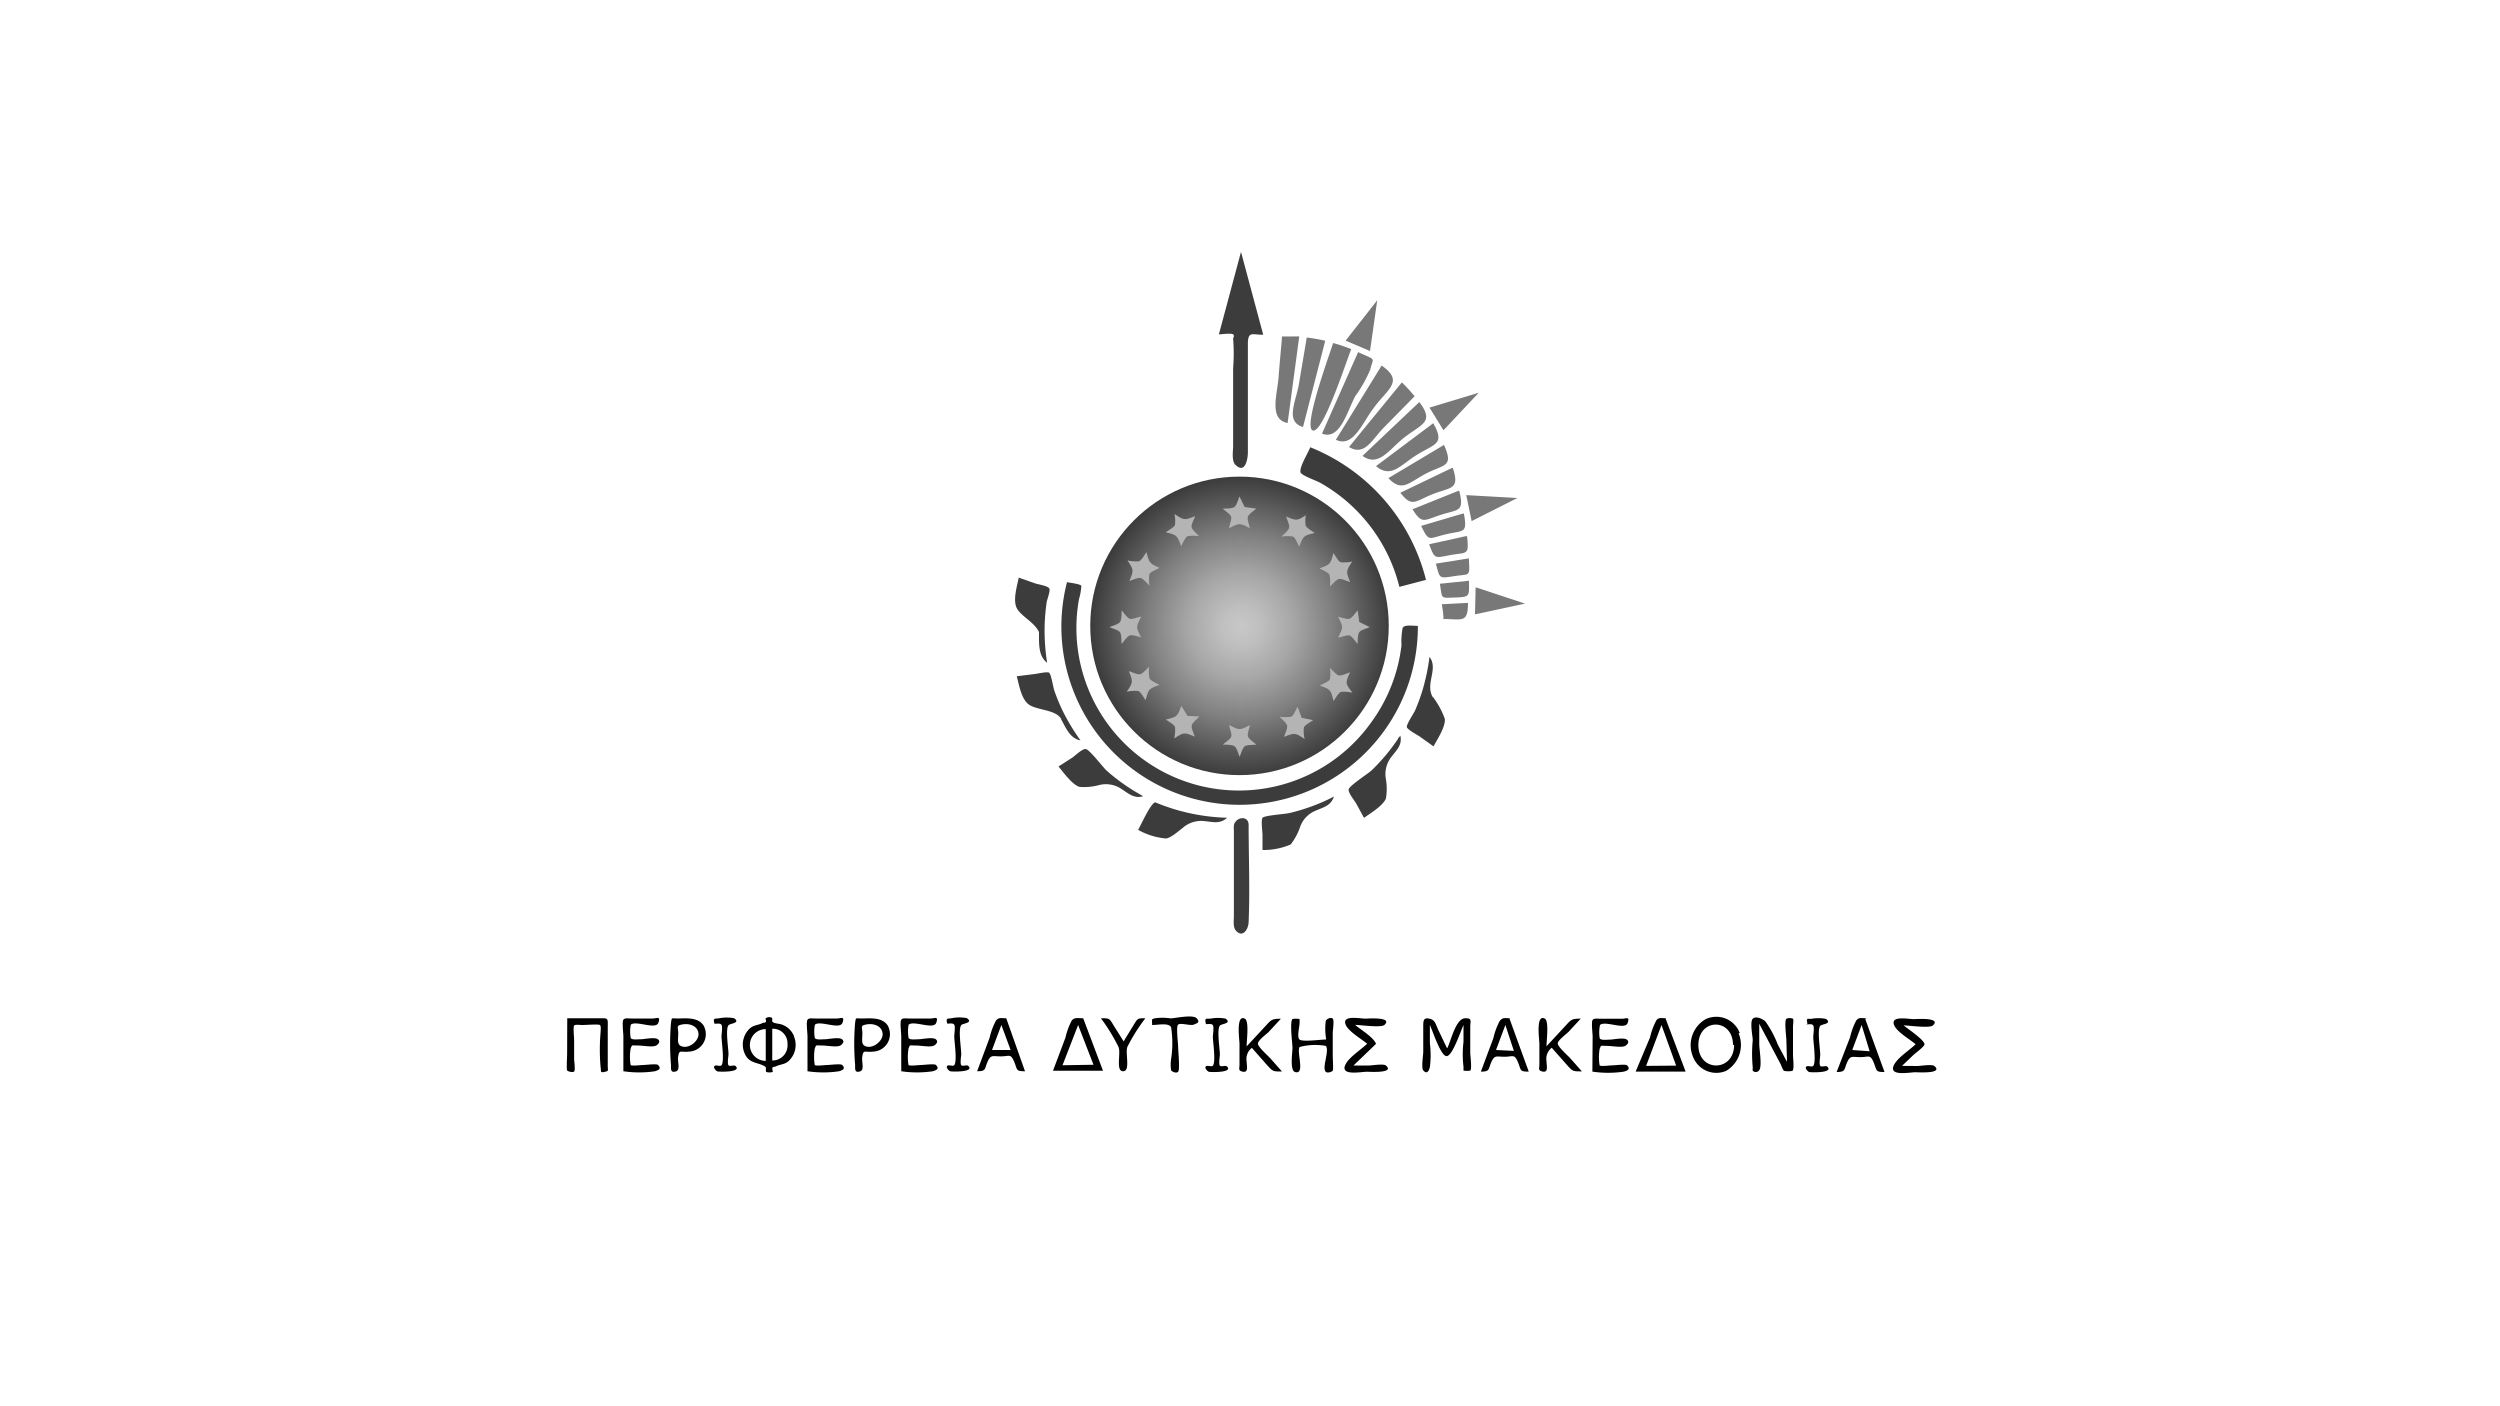 <svg id="Icon" xmlns="http://www.w3.org/2000/svg" xmlns:xlink="http://www.w3.org/1999/xlink" viewBox="0 0 200 112.5"><defs><style>.cls-1{fill:url(#radial-gradient);}.cls-2{fill:#b4b4b4;}.cls-3{fill:#3c3c3c;}.cls-4{fill:#787878;}</style><radialGradient id="radial-gradient" cx="99.04" cy="49.87" r="13.59" gradientTransform="translate(12.11 6.24) scale(0.88 0.88)" gradientUnits="userSpaceOnUse"><stop offset="0" stop-color="#c8c8c8"/><stop offset="0.13" stop-color="#bfbfbf"/><stop offset="0.35" stop-color="#a7a7a7"/><stop offset="0.62" stop-color="#7f7f7f"/><stop offset="0.93" stop-color="#484848"/><stop offset="1" stop-color="#3c3c3c"/></radialGradient></defs><title>Perifereia Makedonias2</title><path d="M45.38,81.46h2.46c.88,0,.78-.06.78.82s0,2,0,3c0,.38.1.38-.2.46-.46.12-.31-.07-.37-.35a15.87,15.87,0,0,1,0-2.84c0-.17.05-.47-.06-.55s-1.13,0-1.39,0-.58-.06-.67.05,0,.95,0,1.16v1.51c0,.15.11.9,0,1s-.5,0-.56-.09,0-1.08,0-1.33Zm4.49,4.24a8.63,8.63,0,0,0,2.53,0c.15-.06.59-.14.25-.5-.11-.12-1,0-1.2,0s-.91.1-1,0a4,4,0,0,1,0-1.31c.13-.34.07-.25.55-.25s1.2.16,1.5,0c.14-.08.38-.31.13-.5s-1.1,0-1.35,0-.69.07-.82-.09a2.91,2.91,0,0,1,0-1.07c.4-.38,2,.43,2.21-.16s-.17-.32-.48-.34c-.56,0-1.12,0-1.68,0-.29,0-.52-.06-.64.1s0,1.07,0,1.33Zm6.46-3.57a1.4,1.4,0,0,1-1.23,2c-.64.08-.76-.21-.85.42-.06.43.21,1.06-.2,1.17s-.37-.18-.37-.52a20.23,20.23,0,0,1,0-3.39c.08-.45,0-.33.58-.33C55,81.46,55.93,81.38,56.34,82.13Zm-.45.63c0-.66-.69-.91-1.26-.81s-.36.17-.36.75c0,.39-.1.79.16.95C55,84,55.88,83.34,55.88,82.75Zm1.28-.86c.24,0,.46-.06.56.09s0,.74,0,.93c0,.38.25,2,0,2.3-.11.13-.43-.06-.56.06s.12.39.23.43,2,.09,1.45-.43c-.12-.11-.45.07-.56-.06s0-.75,0-.88c0-.46-.26-2,0-2.32.11-.15,1-.17.45-.56a3.21,3.21,0,0,0-1.19,0C57.22,81.52,57,81.39,57.16,81.89Zm6.35,1a1.76,1.76,0,0,1-.44,2c-.32.27-.65.24-1,.41-.13.06-.18,0-.26.09s.05.32,0,.36a.9.9,0,0,1-.5,0c-.09-.07,0-.34-.06-.4-.54-.41-1.31-.21-1.68-1.09a1.77,1.77,0,0,1,.42-2c.31-.27.65-.25,1-.42.13-.06.2,0,.27-.09s-.05-.26,0-.3a.51.51,0,0,1,.43-.07c.2.11,0,.24.13.37s.53.12.77.22A1.61,1.61,0,0,1,63.51,82.87Zm-2.25-.57a1.27,1.27,0,0,0,0,2.54ZM63,83.53a1.17,1.17,0,0,0-1.22-1.23v2.54A1.21,1.21,0,0,0,63,83.53ZM64.6,85.7a8.63,8.63,0,0,0,2.53,0c.15-.06.59-.14.25-.5-.11-.12-1,0-1.2,0s-.91.1-1,0a4,4,0,0,1,0-1.31c.13-.34.07-.25.55-.25s1.2.16,1.5,0c.14-.08.38-.31.13-.5s-1.1,0-1.35,0-.69.07-.82-.09a2.91,2.91,0,0,1,0-1.07c.4-.38,2,.43,2.21-.16s-.17-.32-.48-.34c-.56,0-1.12,0-1.68,0-.29,0-.52-.06-.64.1s0,1.07,0,1.33Zm6.46-3.57a1.4,1.4,0,0,1-1.23,2c-.64.08-.76-.21-.85.42-.06.43.21,1.06-.2,1.17s-.37-.18-.37-.52a20.23,20.23,0,0,1,0-3.39c.08-.45,0-.33.58-.33C69.73,81.46,70.66,81.38,71.07,82.13Zm-.45.63c0-.66-.69-.91-1.26-.81s-.36.17-.36.75c0,.39-.1.79.16.95C69.71,84,70.61,83.34,70.61,82.75ZM72.1,85.7a8.63,8.63,0,0,0,2.53,0c.15-.06.59-.14.25-.5-.11-.12-1,0-1.2,0s-.91.1-1,0a4,4,0,0,1,0-1.31c.13-.34.07-.25.55-.25s1.2.16,1.5,0c.14-.08.38-.31.13-.5s-1.1,0-1.35,0-.69.07-.82-.09a2.91,2.91,0,0,1,0-1.07c.4-.38,2,.43,2.21-.16s-.17-.32-.48-.34c-.56,0-1.12,0-1.68,0-.29,0-.52-.06-.64.1s0,1.07,0,1.33Zm3.68-3.81c.24,0,.46-.06.56.09s0,.74,0,.93c0,.38.25,2,0,2.3-.11.13-.43-.06-.56.06s.12.39.23.43,2,.09,1.45-.43c-.12-.11-.45.07-.56-.06s0-.75,0-.88c0-.46-.26-2,0-2.32.11-.15,1-.17.45-.56a3.21,3.21,0,0,0-1.19,0C75.84,81.52,75.64,81.39,75.78,81.89Zm4.72-.43L82,85.7c-.75,0-.59-.1-.87-.77s-.4-.42-1.06-.42-.8-.16-1.06.42-.1.77-.84.77l1-2.68a5.57,5.57,0,0,1,.5-1.36C79.9,81.37,80.06,81.46,80.5,81.46ZM80.85,84,80.11,82,79.36,84Zm5.79-2.58,1.6,4.24h-4l1-2.66a5.37,5.37,0,0,1,.52-1.39C86,81.38,86.22,81.46,86.64,81.46Zm.84,3.76L86.25,82,85,85.22Zm2.41-1.87L89.07,82c-.33-.54-.31-.54-1-.54a14.45,14.45,0,0,1,1.42,2.32c.19.51-.25,1.92.36,1.92s.15-1.44.34-1.95a14.54,14.54,0,0,1,1.44-2.29c-.63,0-.61,0-.94.54ZM92.17,82c.49,0,1.35-.2,1.52.19a8.26,8.26,0,0,1,0,2.52,3,3,0,0,0,0,.92c.06.09.4.27.56.11s0-1.69,0-2-.18-1.6,0-1.77,1,.11,1.25,0,.54-.16.24-.5-1.77,0-2.1,0a4.27,4.27,0,0,0-1.29,0C92.09,81.58,92.17,81.5,92.17,82Zm4.3-.07c.24,0,.46-.06.56.09s0,.74,0,.93c0,.38.25,2,0,2.3-.11.13-.43-.06-.56.06s.12.39.23.43,2,.09,1.45-.43c-.12-.11-.45.07-.56-.06s0-.75,0-.88c0-.46-.26-2,0-2.32.11-.15,1-.17.45-.56a3.21,3.21,0,0,0-1.19,0C96.53,81.52,96.34,81.39,96.47,81.89Zm6-.43c-.78,0-.78.1-1.32.68l-1.42,1.53c0-.48.21-2-.13-2.21-.75-.4-.44,1.69-.44,2v1.63c0,.38-.11.5.2.59.56.16.37-.45.37-.82a1.11,1.11,0,0,1,.42-1.07l1.22,1.38c.46.52.49.51,1.19.51l-.93-1.05c-.18-.2-1-.92-1-1.18s.72-.79.87-.94Zm3.61,1.66c-.39,0-1.9.21-2.12,0s0-1,0-1.26a1.76,1.76,0,0,0,0-.38,1.74,1.74,0,0,0-.56,0c-.24.24,0,2,0,2.32s-.23,1.79.2,1.92c.84.26.11-1.61.37-2a4.88,4.88,0,0,1,2.09-.09c.33.35-.33,1.75,0,2.07.15.14.5,0,.56-.09s0-.9,0-1.15V82.62c0-.19.13-1,0-1.13s-.5,0-.56.2A4.91,4.91,0,0,0,106.09,83.12Zm4,.35c-.2-.54-1.21-1.12-1.67-1.52.4,0,2.09.25,2.35,0,.69-.66-1.38-.5-1.54-.5-.43,0-1.94-.32-1.55.52.24.53,1.26,1.11,1.7,1.49-.48.47-1.48,1.09-1.75,1.7-.4.89,1.27.54,1.74.54.18,0,2.26.14,1.51-.5-.18-.16-1.13,0-1.37,0h-1.22Zm5.68.34-.69-1.44c-.23-.49-.25-.82-.73-.92s-.48.19-.48.66v2c0,.24-.17,1.3,0,1.48.32.36.46,0,.53-.26a7.61,7.61,0,0,0,0-1.91V82c.22.46.87,2.5,1.34,2.49s1.12-2,1.35-2.49v1.34a8.47,8.47,0,0,0,0,2c0,.1,0,.25,0,.31a1.9,1.9,0,0,0,.54,0c.15-.16,0-1.22,0-1.42V82.2c0-.54.17-.74-.39-.74C116.49,81.45,116.11,83.14,115.8,83.82Zm5-2.36,1.54,4.24c-.75,0-.59-.1-.87-.77s-.4-.42-1.06-.42-.8-.16-1.06.42-.1.77-.84.77l1-2.68a5.57,5.57,0,0,1,.5-1.36C120.22,81.37,120.38,81.46,120.82,81.46Zm.35,2.58L120.43,82,119.68,84Zm5.35-2.58c-.78,0-.78.1-1.32.68l-1.42,1.53c0-.48.21-2-.13-2.21-.75-.4-.44,1.69-.44,2v1.63c0,.38-.11.5.2.59.56.16.37-.45.37-.82a1.11,1.11,0,0,1,.42-1.07l1.22,1.38c.46.52.49.51,1.19.51l-.93-1.05c-.18-.2-1-.92-1-1.18s.73-.79.87-.94Zm.93,4.24a8.63,8.63,0,0,0,2.53,0c.15-.06.59-.14.25-.5-.11-.12-1,0-1.2,0s-.91.1-1,0a4,4,0,0,1,0-1.31c.13-.34.07-.25.55-.25s1.2.16,1.5,0c.14-.08.38-.31.13-.5s-1.1,0-1.35,0-.69.07-.82-.09A2.91,2.91,0,0,1,128,82c.4-.38,2,.43,2.21-.16s-.17-.32-.48-.34c-.56,0-1.12,0-1.68,0-.29,0-.52-.06-.64.1s0,1.07,0,1.33Zm5.86-4.24,1.6,4.24h-4L132,83a5.37,5.37,0,0,1,.52-1.39C132.71,81.38,132.88,81.46,133.31,81.46Zm.84,3.76L132.92,82l-1.23,3.27Zm5-2.58a2.41,2.41,0,0,1-1,3,2,2,0,0,1-2.65-1.13,2.4,2.4,0,0,1,1-3A2,2,0,0,1,139.18,82.64Zm-.45.94c0-2.2-2.77-2.18-2.77,0S138.73,85.78,138.73,83.58Zm4.32,1.34-.74-1.39a8.13,8.13,0,0,0-1-1.86c-.17-.16-.75-.46-1-.2s0,1.43,0,1.71a11.27,11.27,0,0,0,0,2.18c0,.21-.06.25.08.33a.33.33,0,0,0,.44-.11c.24-.34,0-1.66,0-2.08V81.9l1.71,3.23c.05.1.17.47.28.54a1.64,1.64,0,0,0,.66,0c.17-.14.05-1,.05-1.25V82.12c0-.1.06-.55,0-.62a.69.69,0,0,0-.53,0c-.18.16,0,1.48,0,1.72Zm1.54-3c.24,0,.46-.06.56.09s0,.74,0,.93c0,.38.25,2,0,2.3-.11.13-.43-.06-.56.06s.12.39.23.43,2,.09,1.45-.43c-.12-.11-.45.07-.56-.06s0-.75,0-.88c0-.46-.26-2,0-2.32.11-.15,1-.16.45-.56a3.21,3.21,0,0,0-1.19,0C144.65,81.52,144.46,81.39,144.6,81.89Zm4.72-.43,1.54,4.24c-.75,0-.59-.1-.87-.77s-.4-.42-1.06-.42-.8-.16-1.06.42-.1.77-.84.77L148,83a5.57,5.57,0,0,1,.5-1.36C148.72,81.37,148.87,81.46,149.32,81.46Zm.35,2.58L148.93,82,148.18,84Zm2.59,1.17.9-.86c.13-.13.88-.67.9-.86,0-.36-1.37-1.26-1.67-1.52.4,0,2.09.25,2.35,0,.69-.66-1.38-.5-1.54-.5-.43,0-1.94-.32-1.55.52.24.53,1.26,1.11,1.7,1.49-.48.47-1.48,1.09-1.75,1.7-.4.89,1.27.54,1.74.54.18,0,2.26.14,1.51-.5-.18-.16-1.13,0-1.37,0Z"/><circle class="cls-1" cx="99.16" cy="50.07" r="11.94"/><path class="cls-2" d="M99.57,40.56l.93.13c-.17.16-.6.44-.67.65s.12.7.16.92c-.82-.43-.84-.43-1.66,0,0-.23.23-.71.16-.92s-.51-.49-.67-.65c.23,0,.74,0,.93-.13s.31-.63.41-.84ZM100,58c-.82.43-.84.43-1.66,0,0,.23.23.71.16.92s-.51.49-.67.65c.23,0,.74,0,.93.13s.31.63.41.84c.1-.21.23-.71.41-.84s.7-.1.93-.13c-.17-.16-.6-.44-.67-.65S99.95,58.23,100,58ZM91.3,51c-.43-.82-.43-.84,0-1.66-.23,0-.71.23-.92.16s-.49-.51-.65-.67c0,.23,0,.74-.13.93s-.63.31-.84.41c.21.1.71.23.84.41s.1.7.13.93c.16-.17.44-.6.65-.67S91.07,50.92,91.3,51Zm17.44-1.24-.13-.93c-.16.17-.44.6-.65.67s-.7-.12-.92-.16c.43.82.43.84,0,1.66.23,0,.71-.23.92-.16s.49.51.65.67c0-.23,0-.74.13-.93s.63-.31.84-.41ZM95.61,41.29c-.86.34-.88.34-1.65-.17A2.81,2.81,0,0,1,94,42c-.09.2-.55.44-.74.58.89.23.91.24,1.23,1.11.12-.19.31-.68.5-.79a2.81,2.81,0,0,1,.94,0c-.15-.18-.55-.5-.6-.72S95.55,41.51,95.61,41.29Zm8.52,16.13-.32-.88c-.12.19-.31.68-.5.79a2.81,2.81,0,0,1-.94,0c.15.18.55.5.6.72s-.19.68-.25.9c.86-.34.88-.34,1.65.17a2.81,2.81,0,0,1-.06-.93c.09-.2.55-.44.74-.58ZM91.93,53.34c-.18.15-.5.55-.72.6s-.68-.19-.9-.25c.34.86.34.88-.17,1.65a2.81,2.81,0,0,1,.93-.06c.2.09.44.55.58.74.23-.89.24-.91,1.11-1.23-.19-.12-.68-.31-.79-.5A2.81,2.81,0,0,1,91.93,53.34Zm14.46-6.42c.18-.15.5-.55.72-.6s.68.19.9.25c-.34-.86-.34-.88.17-1.65a2.81,2.81,0,0,1-.93.06c-.2-.09-.44-.55-.58-.74-.23.89-.24.91-1.11,1.23.19.12.68.31.79.5A2.81,2.81,0,0,1,106.39,46.93ZM91.72,44.17c-.14.18-.38.64-.59.73a2.81,2.81,0,0,1-.93-.07c.5.77.51.8.15,1.65.22-.06.68-.29.9-.24s.54.46.71.61a2.81,2.81,0,0,1,0-.93c.11-.19.6-.37.8-.49C92,45.08,91.94,45.07,91.72,44.17ZM108,53.79c-.22.06-.68.29-.9.24s-.54-.46-.71-.61a2.81,2.81,0,0,1,0,.93c-.11.19-.6.37-.8.49.86.33.88.35,1.09,1.24.14-.18.38-.64.59-.73a2.81,2.81,0,0,1,.93.07C107.62,54.67,107.61,54.65,108,53.79Zm-13,3.48-.49-.8c-.33.86-.35.88-1.24,1.09.18.14.64.38.73.59a2.81,2.81,0,0,1-.07.93c.77-.5.8-.51,1.65-.15-.06-.22-.29-.68-.24-.9s.46-.54.61-.71Zm9.54-16.1c-.77.5-.8.51-1.65.15.06.22.29.68.24.9s-.46.54-.61.71a2.81,2.81,0,0,1,.93,0c.19.11.37.6.49.8.33-.86.35-.88,1.24-1.09-.18-.14-.64-.38-.73-.59A2.81,2.81,0,0,1,104.47,41.18Z"/><path class="cls-3" d="M106.45,63.86a2,2,0,0,1,.26-.13c-.24.74-.82.84-1.54,1.16A2.18,2.18,0,0,0,104,66.18a4.67,4.67,0,0,1-.75,1.38A5.53,5.53,0,0,1,101,68l0-1.2c0-.25-.13-1.17,0-1.37s1.8-.3,2.17-.39A15.39,15.39,0,0,0,106.45,63.86Zm-14,.33c-.34-.06-1.18,1.82-1.4,2.2a5.57,5.57,0,0,0,2.23.69c.42-.06,1-.6,1.33-.84a2.22,2.22,0,0,1,1.65-.56c.78.07,1.33.27,1.91-.26A16,16,0,0,1,92.45,64.2Zm-1.25-.64a15.38,15.38,0,0,1-2.67-1.9c-.28-.25-1.39-1.72-1.68-1.73s-.87.56-1.08.7l-1.09.7c.4.47,1.06,1.42,1.67,1.63a4.53,4.53,0,0,0,1.56-.14,2.22,2.22,0,0,1,1.72.25c.66.42,1.07.85,1.82.64A2,2,0,0,0,91.2,63.56Zm-6.31-6c.41.73.72,1.53,1.55,1.68A16.76,16.76,0,0,1,85,56.84a15.33,15.33,0,0,1-.66-1.61c-.08-.23-.25-1.33-.42-1.42s-.94.09-1.2.12l-1.38.17c.2.75.38,1.94,1.07,2.33S84.49,56.8,84.89,57.51Zm-1.77-6.94c0,.87-.06,1.88.65,2.41a16.69,16.69,0,0,1-.2-2.89,15.47,15.47,0,0,1,.15-1.85c0-.24.34-1,.22-1.21s-1-.34-1.13-.4l-1.31-.46c-.14.7-.51,1.88-.12,2.51S82.77,49.8,83.12,50.57Zm31.51,5.18c-.65-1.1.47-2.26-.27-3.24a16.78,16.78,0,0,1-.56,2.67,15.33,15.33,0,0,1-.6,1.63c-.1.22-.72,1.14-.65,1.33s.75.57,1,.72l1.13.81c.27-.5,1-1.61.9-2.22A6.63,6.63,0,0,0,114.63,55.75Zm-2.79,3.32a15.39,15.39,0,0,1-2.1,2.51c-.27.26-1.82,1.25-1.85,1.54s.49.91.61,1.13l.62,1.14c.49-.36,1.5-.95,1.75-1.54a4.53,4.53,0,0,0,0-1.57,2.22,2.22,0,0,1,.39-1.7c.47-.63.93-1,.77-1.76A2,2,0,0,0,111.84,59.08Zm.11-12.16a13.18,13.18,0,0,0-6.34-8.33c-.32-.18-1.52-.59-1.57-.84-.09-.45.6-1.52.78-2a15.48,15.48,0,0,1,9.26,10.61Zm1.48,3.15a14.26,14.26,0,1,1-28.07-3.53c.2.05,1,.13,1.15.29a4.81,4.81,0,0,1-.19,1.07,13,13,0,0,0,23.42,9.8,13,13,0,0,0,2.38-6.11,5.55,5.55,0,0,1,.09-1.38C112.36,49.95,113,50.07,113.42,50.07ZM99.89,66c0,2.58.11,5.18,0,7.75,0,.53-.44,1.32-1,.72-.27-.27-.18-.84-.18-1.18V68.51c0-.71,0-1.43,0-2.14a1.87,1.87,0,0,1,0-.34C98.84,65.35,99.89,65.19,99.89,66Zm1.16-39.25-1.77-6.6-1.77,6.6c.18,0,1-.12,1.14,0s0,.25,0,.35a14.78,14.78,0,0,1,0,2.36v6.21c0,.39-.14,1.19.18,1.51.79.78,1-.47,1-1V27.35C99.89,26.51,100.19,26.78,101.05,26.78Z"/><path class="cls-4" d="M113.17,31.7l-2.42,2.46c-1,1-1.55,2.36-2.83,1.6l4.23-5.17A13.68,13.68,0,0,1,113.17,31.7Zm.37.47L109,36.47c1.28.92,2.11-.48,3.28-1.42C113.72,33.91,114.79,33.81,113.55,32.17Zm-3-2.94-3.67,5.95c1.39.68,2.13-1.38,3-2.51C111,31.1,112.38,30.52,110.51,29.23Zm-3.89-1.79c-.31,1-2.44,6.78-1.62,7s2.62-5.39,3.07-6.51A13.12,13.12,0,0,0,106.61,27.43Zm2,.73-2.89,6.52c1.44.56,2-1.75,2.66-3a10.52,10.52,0,0,0,1.2-2.12C109.86,28.53,110.16,28.87,108.63,28.16ZM104.54,27l-.63,3.74c-.23,1.36-1.13,3,.33,3.42l1.78-6.9A14.64,14.64,0,0,0,104.54,27Zm10.13,6.85-4.59,3.44c1.2,1,1.94-.06,3.23-.88C114.75,35.51,115.63,35.56,114.67,33.88Zm-12.1-7c-.09,1.09-.2,2.18-.28,3.27-.1,1.43-.81,3.43.72,3.72l.93-6.93Q103.26,26.92,102.57,26.92Zm14.94,17.82-2.64.42c.32,1.19.21,1.2,1.47,1S117.59,46.21,117.51,44.74Zm-2-9.07-4.44,2.65c1.12,1.19,1.67.31,3.08-.4S116.28,37.35,115.55,35.66Zm1.82,7.28-3,.66c.47,1.25.45,1.09,1.74.86S117.53,44.45,117.37,42.94Zm-1.89,6.64c1.52,0,2,.37,2-1.29l-2.1.11Q115.47,49,115.48,49.58Zm-.25-2.82c.21,1.24,0,1.14,1.23,1.1s1.1-.12,1.1-1.34Zm1-9.28-4.16,2c.93,1.21,1.19.67,2.59.11S116.8,39.2,116.24,37.48Zm.89,3.65-3.39,1c.65,1.33.58,1,2,.67S117.39,42.7,117.12,41.13Zm-.37-1.82L113,40.74c.78,1.26.94.86,2.32.43S117.14,40.94,116.75,39.31Zm-9.06-12,2.53-3.23-.58,4.06Zm6.71,5.36,1.12,1.81,2.82-3Zm2.94,7,.43,2.08,3.66-1.85Zm.75,7.37L118,49.15l4-.86Z"/></svg>